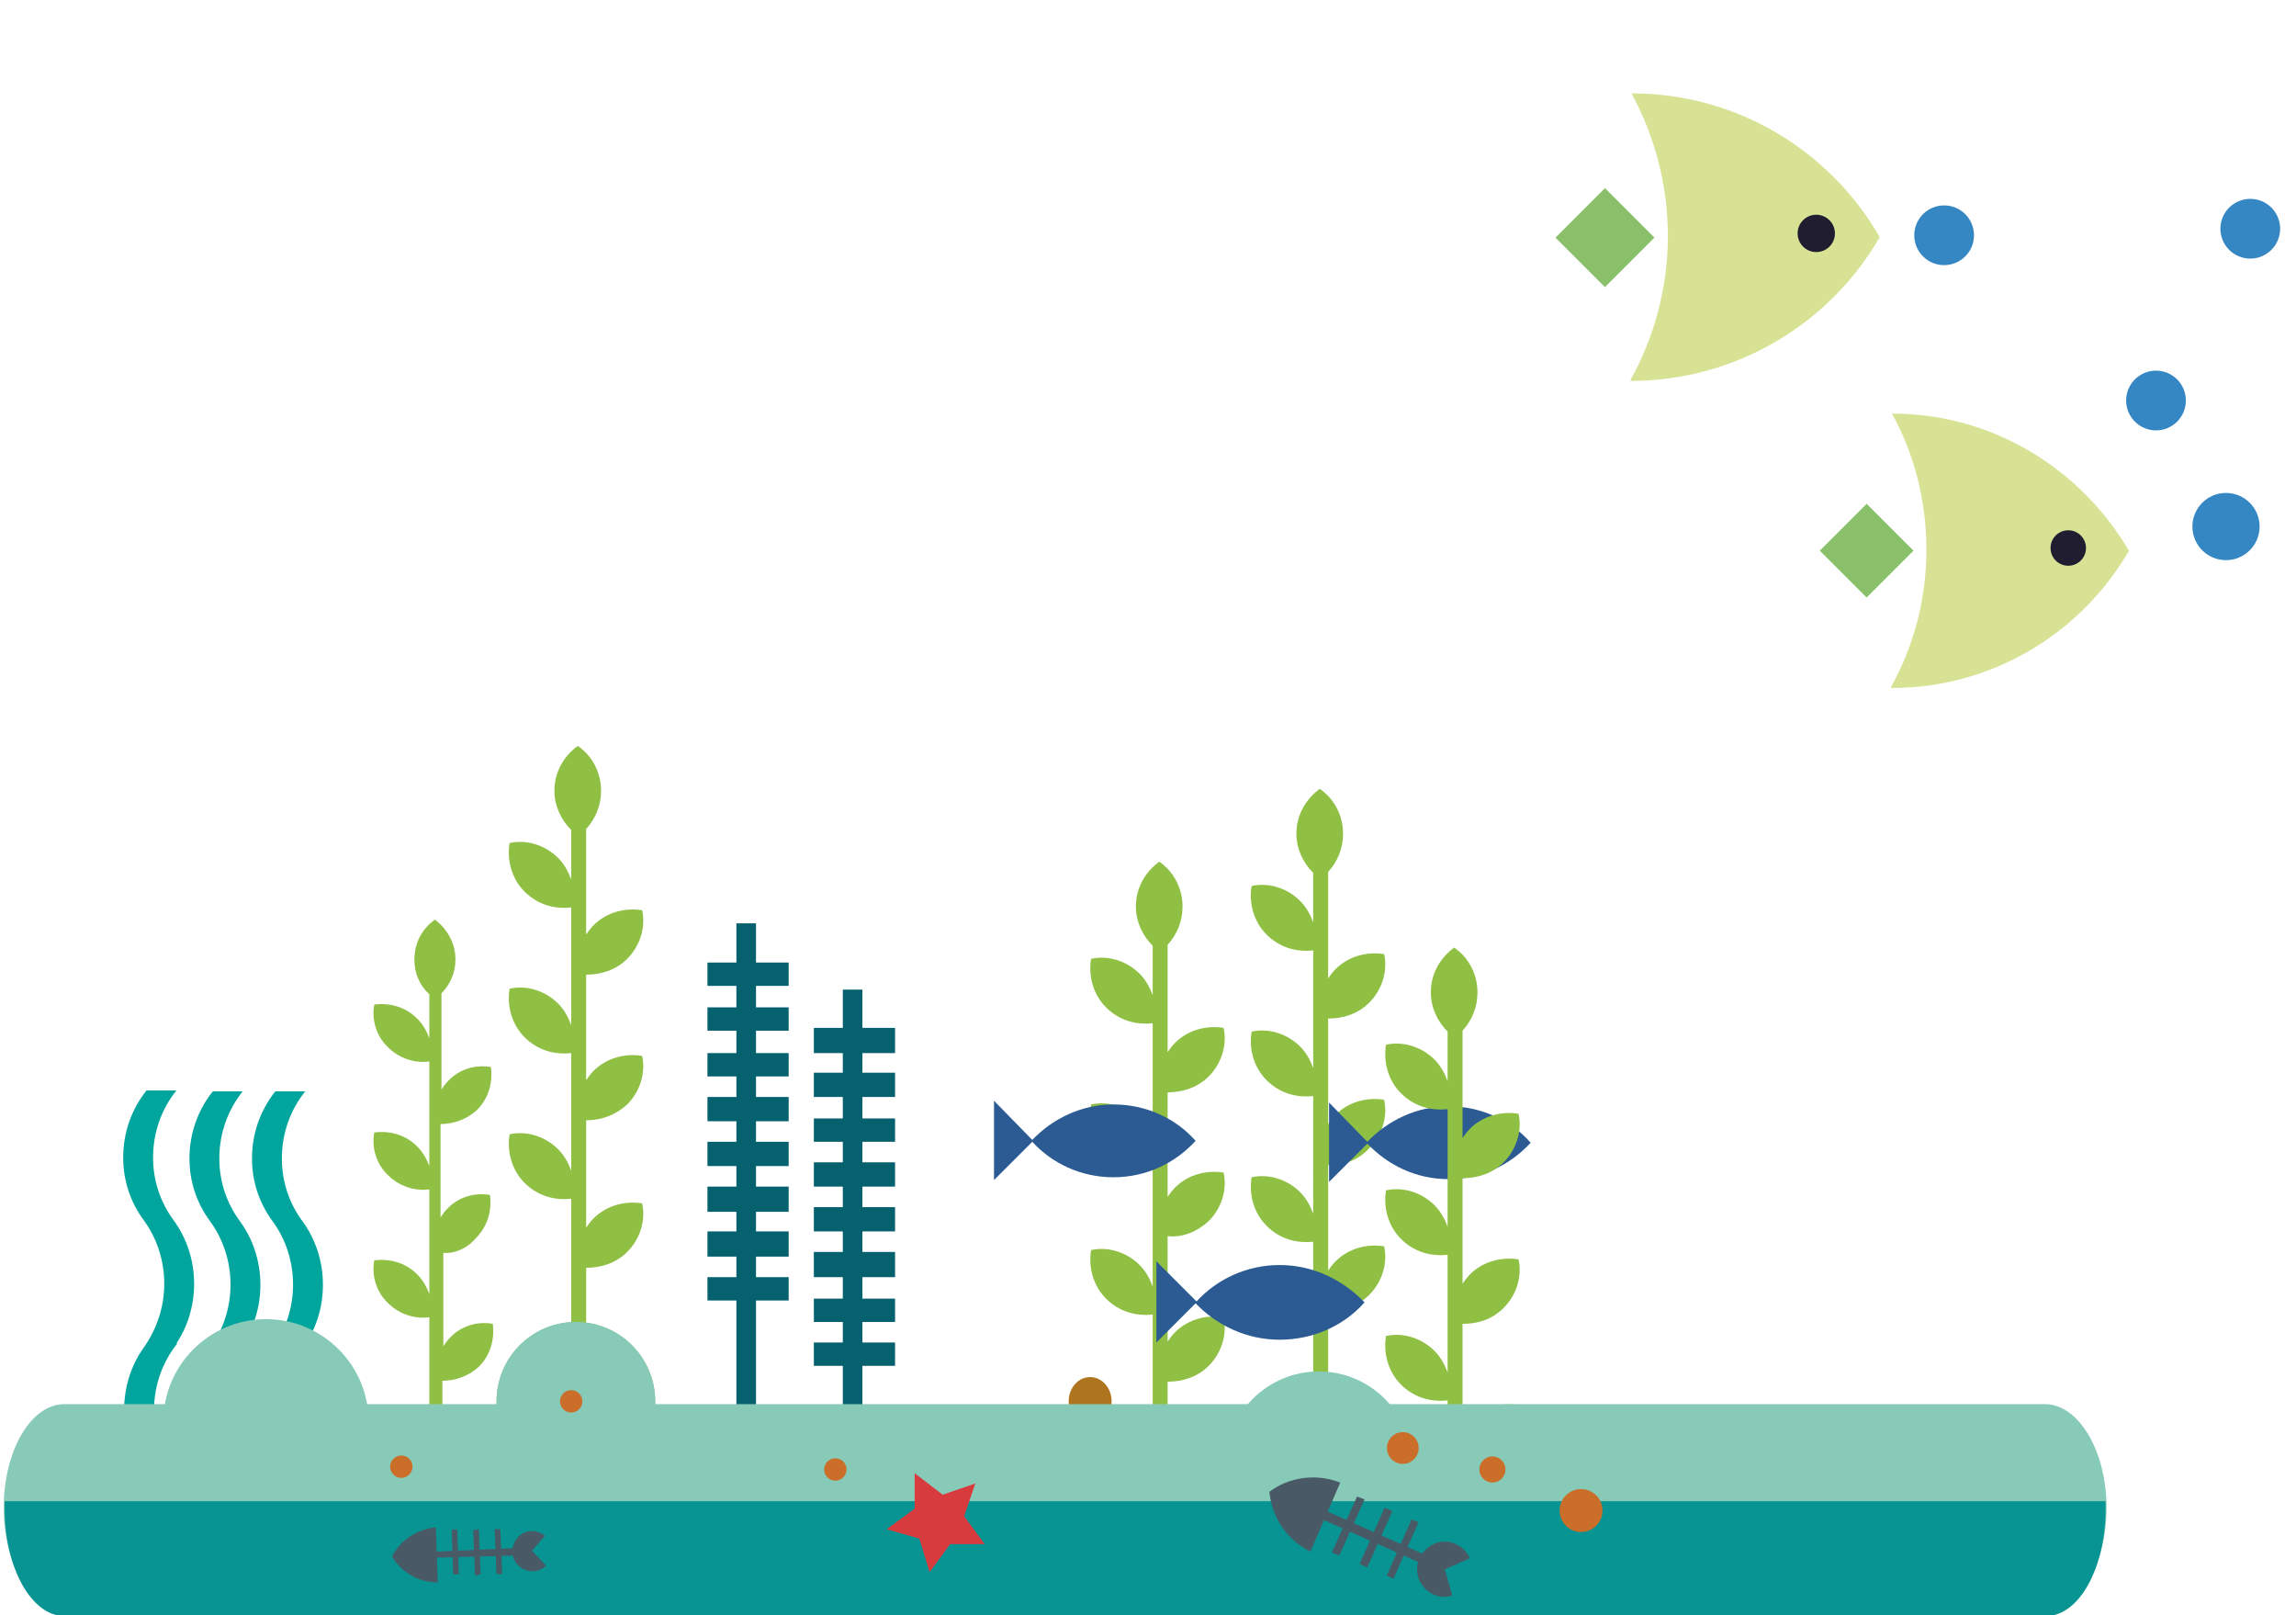 <?xml version="1.0" encoding="utf-8"?>
<!-- Generator: Adobe Illustrator 22.1.0, SVG Export Plug-In . SVG Version: 6.00 Build 0)  -->
<svg version="1.1" id="Ebene_1" xmlns="http://www.w3.org/2000/svg" xmlns:xlink="http://www.w3.org/1999/xlink" x="0px" y="0px"
	 viewBox="0 0 246 173" style="enable-background:new 0 0 246 173;" xml:space="preserve">
<style type="text/css">
	.st0{fill:#8FC044;}
	.st1{fill:#2C5B93;}
	.st2{fill:#00A59D;}
	.st3{fill:#05616D;}
	.st4{fill:#88C274;}
	.st5{fill:#AE751E;}
	.st6{fill:#675F67;}
	.st7{fill:#88CAB8;}
	.st8{fill:#CA6E29;}
	.st9{fill:#079492;}
	.st10{fill:#495966;}
	.st11{fill:#D83B3E;}
	.st12{fill:#D7E294;}
	.st13{fill:#89C069;}
	.st14{fill:#211D30;}
	.st15{fill:#3587C3;}
</style>
<path class="st0" d="M146.7,123c1.4-1.4,2-3.4,1.6-5.2c-1.8-0.3-3.8,0.2-5.2,1.6c-0.3,0.3-0.6,0.7-0.8,1v-11.3
	c1.6,0,3.2-0.5,4.4-1.7c1.4-1.4,2-3.4,1.6-5.2c-1.8-0.3-3.8,0.2-5.2,1.6c-0.3,0.3-0.6,0.7-0.8,1V93.4c1-1.1,1.6-2.5,1.6-4.1
	c0-2-1-3.8-2.5-4.8c-1.5,1.1-2.5,2.8-2.5,4.8c0,1.6,0.7,3.1,1.8,4.2v5.3c-0.3-0.8-0.7-1.6-1.4-2.3c-1.4-1.4-3.4-2-5.2-1.6
	c-0.3,1.8,0.2,3.8,1.6,5.2c1.4,1.4,3.2,1.9,5,1.7v12.6c-0.3-0.8-0.7-1.6-1.4-2.3c-1.4-1.4-3.4-2-5.2-1.6c-0.3,1.8,0.2,3.8,1.6,5.2
	c1.4,1.4,3.2,1.9,5,1.7V130c-0.3-0.8-0.7-1.6-1.4-2.3c-1.4-1.4-3.4-2-5.2-1.6c-0.3,1.8,0.2,3.8,1.6,5.2c1.4,1.4,3.2,1.9,5,1.7v18.6
	h1.6v-11.2c1.6,0,3.2-0.5,4.4-1.7c1.4-1.4,2-3.4,1.6-5.2c-1.8-0.3-3.8,0.2-5.2,1.6c-0.3,0.3-0.6,0.7-0.8,1v-11.3
	C144,124.8,145.5,124.3,146.7,123z"/>
<path class="st0" d="M129.5,130.8c1.4-1.4,2-3.4,1.6-5.2c-1.8-0.3-3.8,0.2-5.2,1.6c-0.3,0.3-0.6,0.7-0.8,1v-11.2
	c1.6,0,3.2-0.5,4.4-1.7c1.4-1.4,2-3.4,1.6-5.2c-1.8-0.3-3.8,0.2-5.2,1.6c-0.3,0.3-0.6,0.7-0.8,1v-11.5c1-1.1,1.6-2.5,1.6-4.1
	c0-2-1-3.8-2.5-4.8c-1.5,1.1-2.5,2.8-2.5,4.8c0,1.6,0.7,3.1,1.8,4.2v5.3c-0.3-0.8-0.7-1.6-1.4-2.3c-1.4-1.4-3.4-2-5.2-1.6
	c-0.3,1.8,0.2,3.8,1.6,5.2c1.4,1.4,3.2,1.9,5,1.7v12.6c-0.3-0.8-0.7-1.6-1.4-2.3c-1.4-1.4-3.4-2-5.2-1.6c-0.3,1.8,0.2,3.8,1.6,5.2
	c1.4,1.4,3.2,1.9,5,1.7v12.6c-0.3-0.8-0.7-1.6-1.4-2.3c-1.4-1.4-3.4-2-5.2-1.6c-0.3,1.8,0.2,3.8,1.6,5.2s3.2,1.9,5,1.7v18.6h1.6
	v-11.4c1.6,0,3.2-0.5,4.4-1.7c1.4-1.4,2-3.4,1.6-5.2c-1.8-0.3-3.8,0.2-5.2,1.6c-0.3,0.3-0.6,0.7-0.8,1v-11.3
	C126.7,132.6,128.3,131.9,129.5,130.8z"/>
<g>
	<path class="st1" d="M128.2,139.4c2.2-2.4,5.4-3.9,8.9-3.9c3.6,0,6.8,1.6,9.1,4c-2.2,2.5-5.5,4-9.1,4c-3.5,0-6.7-1.5-9-3.9
		l-4.2,4.2v-8.7L128.2,139.4z"/>
	<path class="st1" d="M110.6,122.1c2.2-2.3,5.3-3.8,8.7-3.8c3.5,0,6.7,1.5,8.8,3.9c-2.2,2.4-5.3,3.9-8.8,3.9s-6.6-1.5-8.7-3.8
		l-4.1,4.1v-8.5L110.6,122.1z"/>
	<path class="st1" d="M146.5,122.3c2.2-2.3,5.3-3.8,8.7-3.8c3.5,0,6.7,1.5,8.8,3.9c-2.2,2.4-5.3,3.9-8.8,3.9s-6.5-1.5-8.7-3.8
		l-4.1,4.1v-8.5L146.5,122.3z"/>
</g>
<path class="st0" d="M161.1,140.1c1.4-1.4,2-3.4,1.6-5.2c-1.8-0.3-3.8,0.2-5.2,1.6c-0.3,0.3-0.6,0.7-0.8,1v-11.3
	c1.6,0,3.2-0.5,4.4-1.7c1.4-1.4,2-3.4,1.6-5.2c-1.8-0.3-3.8,0.2-5.2,1.6c-0.3,0.3-0.6,0.7-0.8,1v-11.5c1-1.1,1.6-2.5,1.6-4.1
	c0-2-1-3.8-2.5-4.8c-1.5,1.1-2.5,2.8-2.5,4.8c0,1.6,0.7,3.1,1.8,4.2v5.3c-0.3-0.8-0.7-1.6-1.4-2.3c-1.4-1.4-3.4-2-5.2-1.6
	c-0.3,1.8,0.2,3.8,1.6,5.2c1.4,1.4,3.2,1.9,5,1.7v12.6c-0.3-0.8-0.7-1.6-1.4-2.3c-1.4-1.4-3.4-2-5.2-1.6c-0.3,1.8,0.2,3.8,1.6,5.2
	c1.4,1.4,3.2,1.9,5,1.7V147c-0.3-0.8-0.7-1.6-1.4-2.3c-1.4-1.4-3.4-2-5.2-1.6c-0.3,1.8,0.2,3.8,1.6,5.2c1.4,1.4,3.2,1.9,5,1.7v18.6
	h1.6v-11.2c1.6,0,3.2-0.5,4.4-1.7c1.4-1.4,2-3.4,1.6-5.2c-1.8-0.3-3.8,0.2-5.2,1.6c-0.3,0.3-0.6,0.7-0.8,1v-11.3
	C158.4,141.8,159.9,141.3,161.1,140.1z"/>
<path class="st0" d="M67.2,118.3c1.4-1.4,2-3.4,1.6-5.2c-1.8-0.3-3.8,0.2-5.2,1.6c-0.3,0.3-0.6,0.7-0.8,1v-11.3
	c1.6,0,3.2-0.5,4.4-1.7c1.4-1.4,2-3.4,1.6-5.2c-1.8-0.3-3.8,0.2-5.2,1.6c-0.3,0.3-0.6,0.7-0.8,1V88.8c1-1.1,1.6-2.5,1.6-4.1
	c0-2-1-3.8-2.5-4.8c-1.5,1.1-2.5,2.8-2.5,4.8c0,1.6,0.7,3.1,1.8,4.2v5.3c-0.3-0.8-0.7-1.6-1.4-2.3c-1.4-1.4-3.4-2-5.2-1.6
	c-0.3,1.8,0.2,3.8,1.6,5.2c1.4,1.4,3.2,1.9,5,1.7v12.6c-0.3-0.8-0.7-1.6-1.4-2.3c-1.4-1.4-3.4-2-5.2-1.6c-0.3,1.8,0.2,3.8,1.6,5.2
	c1.4,1.4,3.2,1.9,5,1.7v12.6c-0.3-0.8-0.7-1.6-1.4-2.3c-1.4-1.4-3.4-2-5.2-1.6c-0.3,1.8,0.2,3.8,1.6,5.2c1.4,1.4,3.2,1.9,5,1.7v18.6
	h1.6v-11.2c1.6,0,3.2-0.5,4.4-1.7c1.4-1.4,2-3.4,1.6-5.2c-1.8-0.3-3.8,0.2-5.2,1.6c-0.3,0.3-0.6,0.7-0.8,1v-11.5
	C64.5,120,66,119.4,67.2,118.3z"/>
<path class="st0" d="M51,132.6c1.3-1.3,1.7-3,1.5-4.6c-1.6-0.3-3.4,0.2-4.6,1.5c-0.3,0.3-0.5,0.6-0.7,0.9v-10c1.4,0,2.8-0.5,3.9-1.5
	c1.3-1.3,1.7-3,1.5-4.6c-1.6-0.3-3.4,0.2-4.6,1.5c-0.3,0.3-0.5,0.6-0.7,0.9v-10.3c0.9-0.9,1.5-2.2,1.5-3.6c0-1.8-0.9-3.3-2.2-4.3
	c-1.4,1-2.2,2.5-2.2,4.3c0,1.5,0.6,2.8,1.6,3.7v4.7c-0.3-0.8-0.7-1.5-1.3-2.1c-1.3-1.3-3-1.7-4.6-1.5c-0.3,1.6,0.2,3.4,1.5,4.6
	c1.2,1.2,2.9,1.7,4.4,1.5v11.2c-0.3-0.8-0.7-1.5-1.3-2.1c-1.3-1.3-3-1.7-4.6-1.5c-0.3,1.6,0.2,3.4,1.5,4.6c1.2,1.2,2.9,1.7,4.4,1.5
	v11.2c-0.3-0.8-0.7-1.5-1.3-2.1c-1.3-1.3-3-1.7-4.6-1.5c-0.3,1.6,0.2,3.4,1.5,4.6c1.2,1.2,2.9,1.7,4.4,1.5v16.8h1.4v-10
	c1.4,0,2.8-0.5,3.9-1.5c1.3-1.3,1.7-3,1.5-4.6c-1.6-0.3-3.4,0.2-4.6,1.5c-0.3,0.3-0.5,0.6-0.7,0.9v-10C48.6,134.3,50,133.8,51,132.6
	z"/>
<path class="st2" d="M18.7,157.8c-1.4-1.9-2.2-4.2-2.2-6.7c0-2.7,0.9-5.2,2.5-7.2h-0.1c1.2-1.8,1.9-4,1.9-6.4c0-2.5-0.8-4.9-2.2-6.8
	l0,0c-1.4-1.9-2.2-4.2-2.2-6.7c0-2.7,0.9-5.2,2.5-7.2h-3.2c-1.6,2-2.5,4.5-2.5,7.2c0,2.5,0.8,4.8,2.2,6.7l0,0
	c1.4,1.9,2.2,4.3,2.2,6.8s-0.8,4.8-2.1,6.7l0,0c-1.4,1.9-2.2,4.3-2.2,6.8s0.8,4.8,2.2,6.7l0,0c1.4,1.9,2.2,4.3,2.2,6.8
	s-0.8,4.8-2.1,6.7h3.2c1.3-1.9,2.1-4.2,2.1-6.7C20.9,162.1,20.1,159.8,18.7,157.8L18.7,157.8z"/>
<path class="st2" d="M25.8,157.9c-1.4-1.9-2.2-4.2-2.2-6.7c0-2.7,0.9-5.2,2.5-7.2H26c1.2-1.8,1.9-4,1.9-6.4c0-2.5-0.8-4.9-2.2-6.8
	l0,0c-1.4-1.9-2.2-4.2-2.2-6.7c0-2.7,0.9-5.2,2.5-7.2h-3.2c-1.6,2-2.5,4.5-2.5,7.2c0,2.5,0.8,4.8,2.2,6.7l0,0
	c1.4,1.9,2.2,4.3,2.2,6.8s-0.8,4.8-2.1,6.7l0,0c-1.4,1.9-2.2,4.3-2.2,6.8s0.8,4.8,2.2,6.7l0,0c1.4,1.9,2.2,4.3,2.2,6.8
	s-0.8,4.8-2.1,6.7h3.2c1.3-1.9,2.1-4.2,2.1-6.7C28,162.3,27.1,159.8,25.8,157.9L25.8,157.9z"/>
<path class="st2" d="M32.5,157.9c-1.4-1.9-2.2-4.2-2.2-6.7c0-2.7,0.9-5.2,2.5-7.2h-0.1c1.2-1.8,1.9-4,1.9-6.4c0-2.5-0.8-4.9-2.2-6.8
	l0,0c-1.4-1.9-2.2-4.2-2.2-6.7c0-2.7,0.9-5.2,2.5-7.2h-3.2c-1.6,2-2.5,4.5-2.5,7.2c0,2.5,0.8,4.8,2.2,6.7l0,0
	c1.4,1.9,2.2,4.3,2.2,6.8s-0.8,4.8-2.1,6.7l0,0c-1.4,1.9-2.2,4.3-2.2,6.8s0.8,4.8,2.2,6.7l0,0c1.4,1.9,2.2,4.3,2.2,6.8
	s-0.8,4.8-2.1,6.7h3.2c1.3-1.9,2.1-4.2,2.1-6.7C34.6,162.3,33.8,159.8,32.5,157.9L32.5,157.9z"/>
<polygon class="st3" points="95.9,112.8 95.9,110.1 92.4,110.1 92.4,106 90.3,106 90.3,110.1 87.2,110.1 87.2,112.8 90.3,112.8 
	90.3,114.9 87.2,114.9 87.2,117.5 90.3,117.5 90.3,119.8 87.2,119.8 87.2,122.3 90.3,122.3 90.3,124.5 87.2,124.5 87.2,127.1 
	90.3,127.1 90.3,129.3 87.2,129.3 87.2,131.9 90.3,131.9 90.3,134.1 87.2,134.1 87.2,136.8 90.3,136.8 90.3,139.1 87.2,139.1 
	87.2,141.6 90.3,141.6 90.3,143.8 87.2,143.8 87.2,146.3 90.3,146.3 90.3,162.6 92.4,162.6 92.4,146.3 95.9,146.3 95.9,143.8 
	92.4,143.8 92.4,141.6 95.9,141.6 95.9,139.1 92.4,139.1 92.4,136.8 95.9,136.8 95.9,134.1 92.4,134.1 92.4,131.9 95.9,131.9 
	95.9,129.3 92.4,129.3 92.4,127.1 95.9,127.1 95.9,124.5 92.4,124.5 92.4,122.3 95.9,122.3 95.9,119.8 92.4,119.8 92.4,117.5 
	95.9,117.5 95.9,114.9 92.4,114.9 92.4,112.8 "/>
<polygon class="st3" points="84.5,105.6 84.5,103.1 81,103.1 81,98.9 78.9,98.9 78.9,103.1 75.8,103.1 75.8,105.6 78.9,105.6 
	78.9,107.9 75.8,107.9 75.8,110.4 78.9,110.4 78.9,112.8 75.8,112.8 75.8,115.3 78.9,115.3 78.9,117.5 75.8,117.5 75.8,120.1 
	78.9,120.1 78.9,122.3 75.8,122.3 75.8,124.9 78.9,124.9 78.9,127.1 75.8,127.1 75.8,129.8 78.9,129.8 78.9,131.9 75.8,131.9 
	75.8,134.6 78.9,134.6 78.9,136.8 75.8,136.8 75.8,139.3 78.9,139.3 78.9,155.6 81,155.6 81,139.3 84.5,139.3 84.5,136.8 81,136.8 
	81,134.6 84.5,134.6 84.5,131.9 81,131.9 81,129.8 84.5,129.8 84.5,127.1 81,127.1 81,124.9 84.5,124.9 84.5,122.3 81,122.3 
	81,120.1 84.5,120.1 84.5,117.5 81,117.5 81,115.3 84.5,115.3 84.5,112.8 81,112.8 81,110.4 84.5,110.4 84.5,107.9 81,107.9 
	81,105.6 "/>
<circle class="st4" cx="61.7" cy="150.1" r="8.5"/>
<circle class="st5" cx="188.3" cy="157.3" r="1.4"/>
<circle class="st5" cx="150.1" cy="154.6" r="1.6"/>
<circle class="st5" cx="111.5" cy="166.8" r="1.6"/>
<circle class="st5" cx="32.2" cy="163.1" r="1.6"/>
<circle class="st5" cx="89.5" cy="157.4" r="1.2"/>
<circle class="st5" cx="62" cy="148.6" r="1.2"/>
<circle class="st5" cx="43" cy="157.1" r="1.2"/>
<ellipse class="st5" cx="116.8" cy="150.1" rx="2.3" ry="2.6"/>
<g>
	<path class="st6" d="M219.4,165.6l2.7-1.2c-0.3-0.6-0.8-1.2-1.5-1.5c-1.5-0.7-3.2,0-3.9,1.5s0,3.2,1.5,3.9c0.7,0.3,1.4,0.3,2,0.1
		L219.4,165.6z"/>
	
		<rect x="210.2" y="154" transform="matrix(0.406 -0.914 0.914 0.406 -22.813 288.656)" class="st6" width="1" height="15.7"/>
	<path class="st6" d="M208.2,156.3c-2.6-1-5.5-0.6-7.6,1c0.3,2.7,1.8,5.1,4.4,6.4L208.2,156.3z"/>
	<polygon class="st6" points="210.8,158.3 208.2,164.3 207.4,163.8 210,157.8 	"/>
	
		<rect x="208.6" y="161.9" transform="matrix(0.406 -0.914 0.914 0.406 -22.477 290.064)" class="st6" width="6.6" height="0.9"/>
	
		<rect x="211.6" y="163.2" transform="matrix(0.406 -0.914 0.914 0.406 -21.927 293.55)" class="st6" width="6.6" height="0.8"/>
</g>
<g>
	<path class="st6" d="M177.2,155.8l1.4-1.6c-0.4-0.3-0.9-0.5-1.4-0.5c-1.2,0-2.1,1-2.1,2.2s1,2.1,2.2,2.1c0.5,0,1-0.2,1.4-0.6
		L177.2,155.8z"/>
	
		<rect x="164.6" y="155.7" transform="matrix(0.999 -3.463372e-02 3.463372e-02 0.999 -5.301 5.99)" class="st6" width="11.4" height="0.7"/>
	<path class="st6" d="M167,153.1c-2.1,0.2-3.8,1.4-4.7,3.1c1,1.7,2.8,2.8,4.9,2.8L167,153.1z"/>
	
		<rect x="168.7" y="153.7" transform="matrix(0.999 -3.456420e-02 3.456420e-02 0.999 -5.293 5.934)" class="st6" width="0.6" height="4.8"/>
	<polygon class="st6" points="171.6,153.6 171.7,158.3 171.1,158.3 170.9,153.6 	"/>
	
		<rect x="173.3" y="153.5" transform="matrix(0.999 -3.457785e-02 3.457785e-02 0.999 -5.285 6.095)" class="st6" width="0.6" height="4.8"/>
</g>
<g>
	<path class="st6" d="M57,166.1l1.4-1.6c-0.4-0.3-0.9-0.5-1.4-0.5c-1.2,0-2.1,1-2.1,2.2s1,2.1,2.2,2.1c0.5,0,1-0.2,1.4-0.6L57,166.1
		z"/>
	<polygon class="st6" points="55.8,166.6 44.4,166.9 44.4,166.3 55.8,165.8 	"/>
	<path class="st6" d="M46.7,163.6c-2.1,0.2-3.8,1.4-4.7,3.1c1,1.7,2.8,2.8,4.9,2.8L46.7,163.6z"/>
	
		<rect x="48.5" y="163.9" transform="matrix(0.999 -3.455773e-02 3.455773e-02 0.999 -5.72 1.785)" class="st6" width="0.6" height="4.8"/>
	<polygon class="st6" points="51.3,163.8 51.5,168.6 50.9,168.8 50.7,163.9 	"/>
	<polygon class="st6" points="53.6,163.8 53.8,168.6 53.2,168.6 53,163.8 	"/>
</g>
<path class="st7" d="M219.1,150.4c-0.1,0-0.1,0-0.1,0l0,0H7l0,0H6.9c-3.6,0-6.5,5-6.5,11.1s2.9,11.1,6.5,11.1c0.1,0,0.1,0,0.2,0H219
	c0.1,0,0.1,0,0.2,0c3.6,0,6.5-5,6.5-11.1S222.7,150.4,219.1,150.4z"/>
<circle class="st7" cx="141.3" cy="156.9" r="10"/>
<circle class="st7" cx="61.7" cy="150.1" r="8.5"/>
<circle class="st7" cx="28.5" cy="152.3" r="11"/>
<circle class="st8" cx="159.9" cy="157.4" r="1.4"/>
<circle class="st5" cx="111.5" cy="166.8" r="1.6"/>
<circle class="st5" cx="32.2" cy="163.1" r="1.6"/>
<circle class="st8" cx="61.2" cy="150.1" r="1.2"/>
<circle class="st8" cx="43" cy="157.1" r="1.2"/>
<circle class="st8" cx="150.3" cy="155.1" r="1.7"/>
<path class="st9" d="M0.5,161.6c0,6.4,2.9,11.5,6.4,11.5c0.1,0,0.1,0,0.2,0H219c0.1,0,0.1,0,0.2,0c3.6,0,6.4-5.2,6.4-11.5
	c0-0.3,0-0.5,0-0.8H0.5C0.5,161.1,0.5,161.3,0.5,161.6z"/>
<g>
	<path class="st10" d="M154.8,168.1l2.7-1.2c-0.3-0.6-0.8-1.2-1.5-1.5c-1.5-0.7-3.2,0-3.9,1.5s0,3.2,1.5,3.9c0.7,0.3,1.4,0.3,2,0.1
		L154.8,168.1z"/>
	
		<rect x="145.6" y="156.4" transform="matrix(0.406 -0.914 0.914 0.406 -63.356 231.01)" class="st10" width="1" height="15.7"/>
	<path class="st10" d="M143.6,158.8c-2.6-1-5.5-0.6-7.6,1c0.3,2.7,1.8,5.1,4.4,6.4L143.6,158.8z"/>
	<polygon class="st10" points="146.2,160.6 143.5,166.6 142.7,166.3 145.4,160.3 	"/>
	
		<rect x="144.1" y="164.3" transform="matrix(0.406 -0.914 0.914 0.406 -63.003 232.524)" class="st10" width="6.6" height="0.9"/>
	
		<rect x="147" y="165.6" transform="matrix(0.406 -0.914 0.914 0.406 -62.47 235.901)" class="st10" width="6.6" height="0.8"/>
</g>
<g>
	<path class="st10" d="M57,166.1l1.4-1.6c-0.4-0.3-0.9-0.5-1.4-0.5c-1.2,0-2.1,1-2.1,2.2s1,2.1,2.2,2.1c0.5,0,1-0.2,1.4-0.6
		L57,166.1z"/>
	<polygon class="st10" points="55.8,166.6 44.4,166.9 44.4,166.3 55.8,165.8 	"/>
	<path class="st10" d="M46.7,163.6c-2.1,0.2-3.8,1.4-4.7,3.1c1,1.7,2.8,2.8,4.9,2.8L46.7,163.6z"/>
	
		<rect x="48.5" y="163.9" transform="matrix(0.999 -3.455773e-02 3.455773e-02 0.999 -5.72 1.785)" class="st10" width="0.6" height="4.8"/>
	<polygon class="st10" points="51.3,163.8 51.5,168.6 50.9,168.8 50.7,163.9 	"/>
	<polygon class="st10" points="53.6,163.8 53.8,168.6 53.2,168.6 53,163.8 	"/>
</g>
<polygon class="st11" points="98,157.8 101,160.1 104.5,158.9 103.3,162.4 105.5,165.4 101.8,165.4 99.6,168.4 98.5,164.8 95,163.8 
	98,161.6 "/>
<circle class="st8" cx="89.5" cy="157.4" r="1.2"/>
<g>
	<g>
		<path class="st12" d="M178.7,25.3c0-5.5-1.4-10.7-3.9-15.3c11.4,0,21.3,6.2,26.6,15.4c-5.3,9.2-15.3,15.4-26.7,15.4v-0.1
			C177.2,36.2,178.7,30.9,178.7,25.3z"/>
		
			<rect x="168.2" y="21.7" transform="matrix(0.707 -0.707 0.707 0.707 32.396 129.03)" class="st13" width="7.5" height="7.5"/>
		<circle class="st14" cx="194.6" cy="25" r="2"/>
	</g>
	<g>
		<path class="st12" d="M206.4,58.9c0-5.3-1.3-10.3-3.7-14.6c10.9,0,20.3,6,25.4,14.7c-5.1,8.8-14.6,14.7-25.5,14.7v-0.1
			C205,69.3,206.4,64.3,206.4,58.9z"/>
		
			<rect x="196.5" y="55.4" transform="matrix(0.707 -0.707 0.707 0.707 16.885 158.741)" class="st13" width="7.1" height="7.1"/>
		<circle class="st14" cx="221.6" cy="58.7" r="1.9"/>
	</g>
	<circle class="st15" cx="238.5" cy="56.4" r="3.6"/>
	<circle class="st15" cx="231" cy="42.9" r="3.2"/>
	<circle class="st15" cx="208.3" cy="25.2" r="3.2"/>
	<circle class="st15" cx="241.1" cy="24.5" r="3.2"/>
</g>
<circle class="st8" cx="169.4" cy="161.8" r="2.3"/>
</svg>
